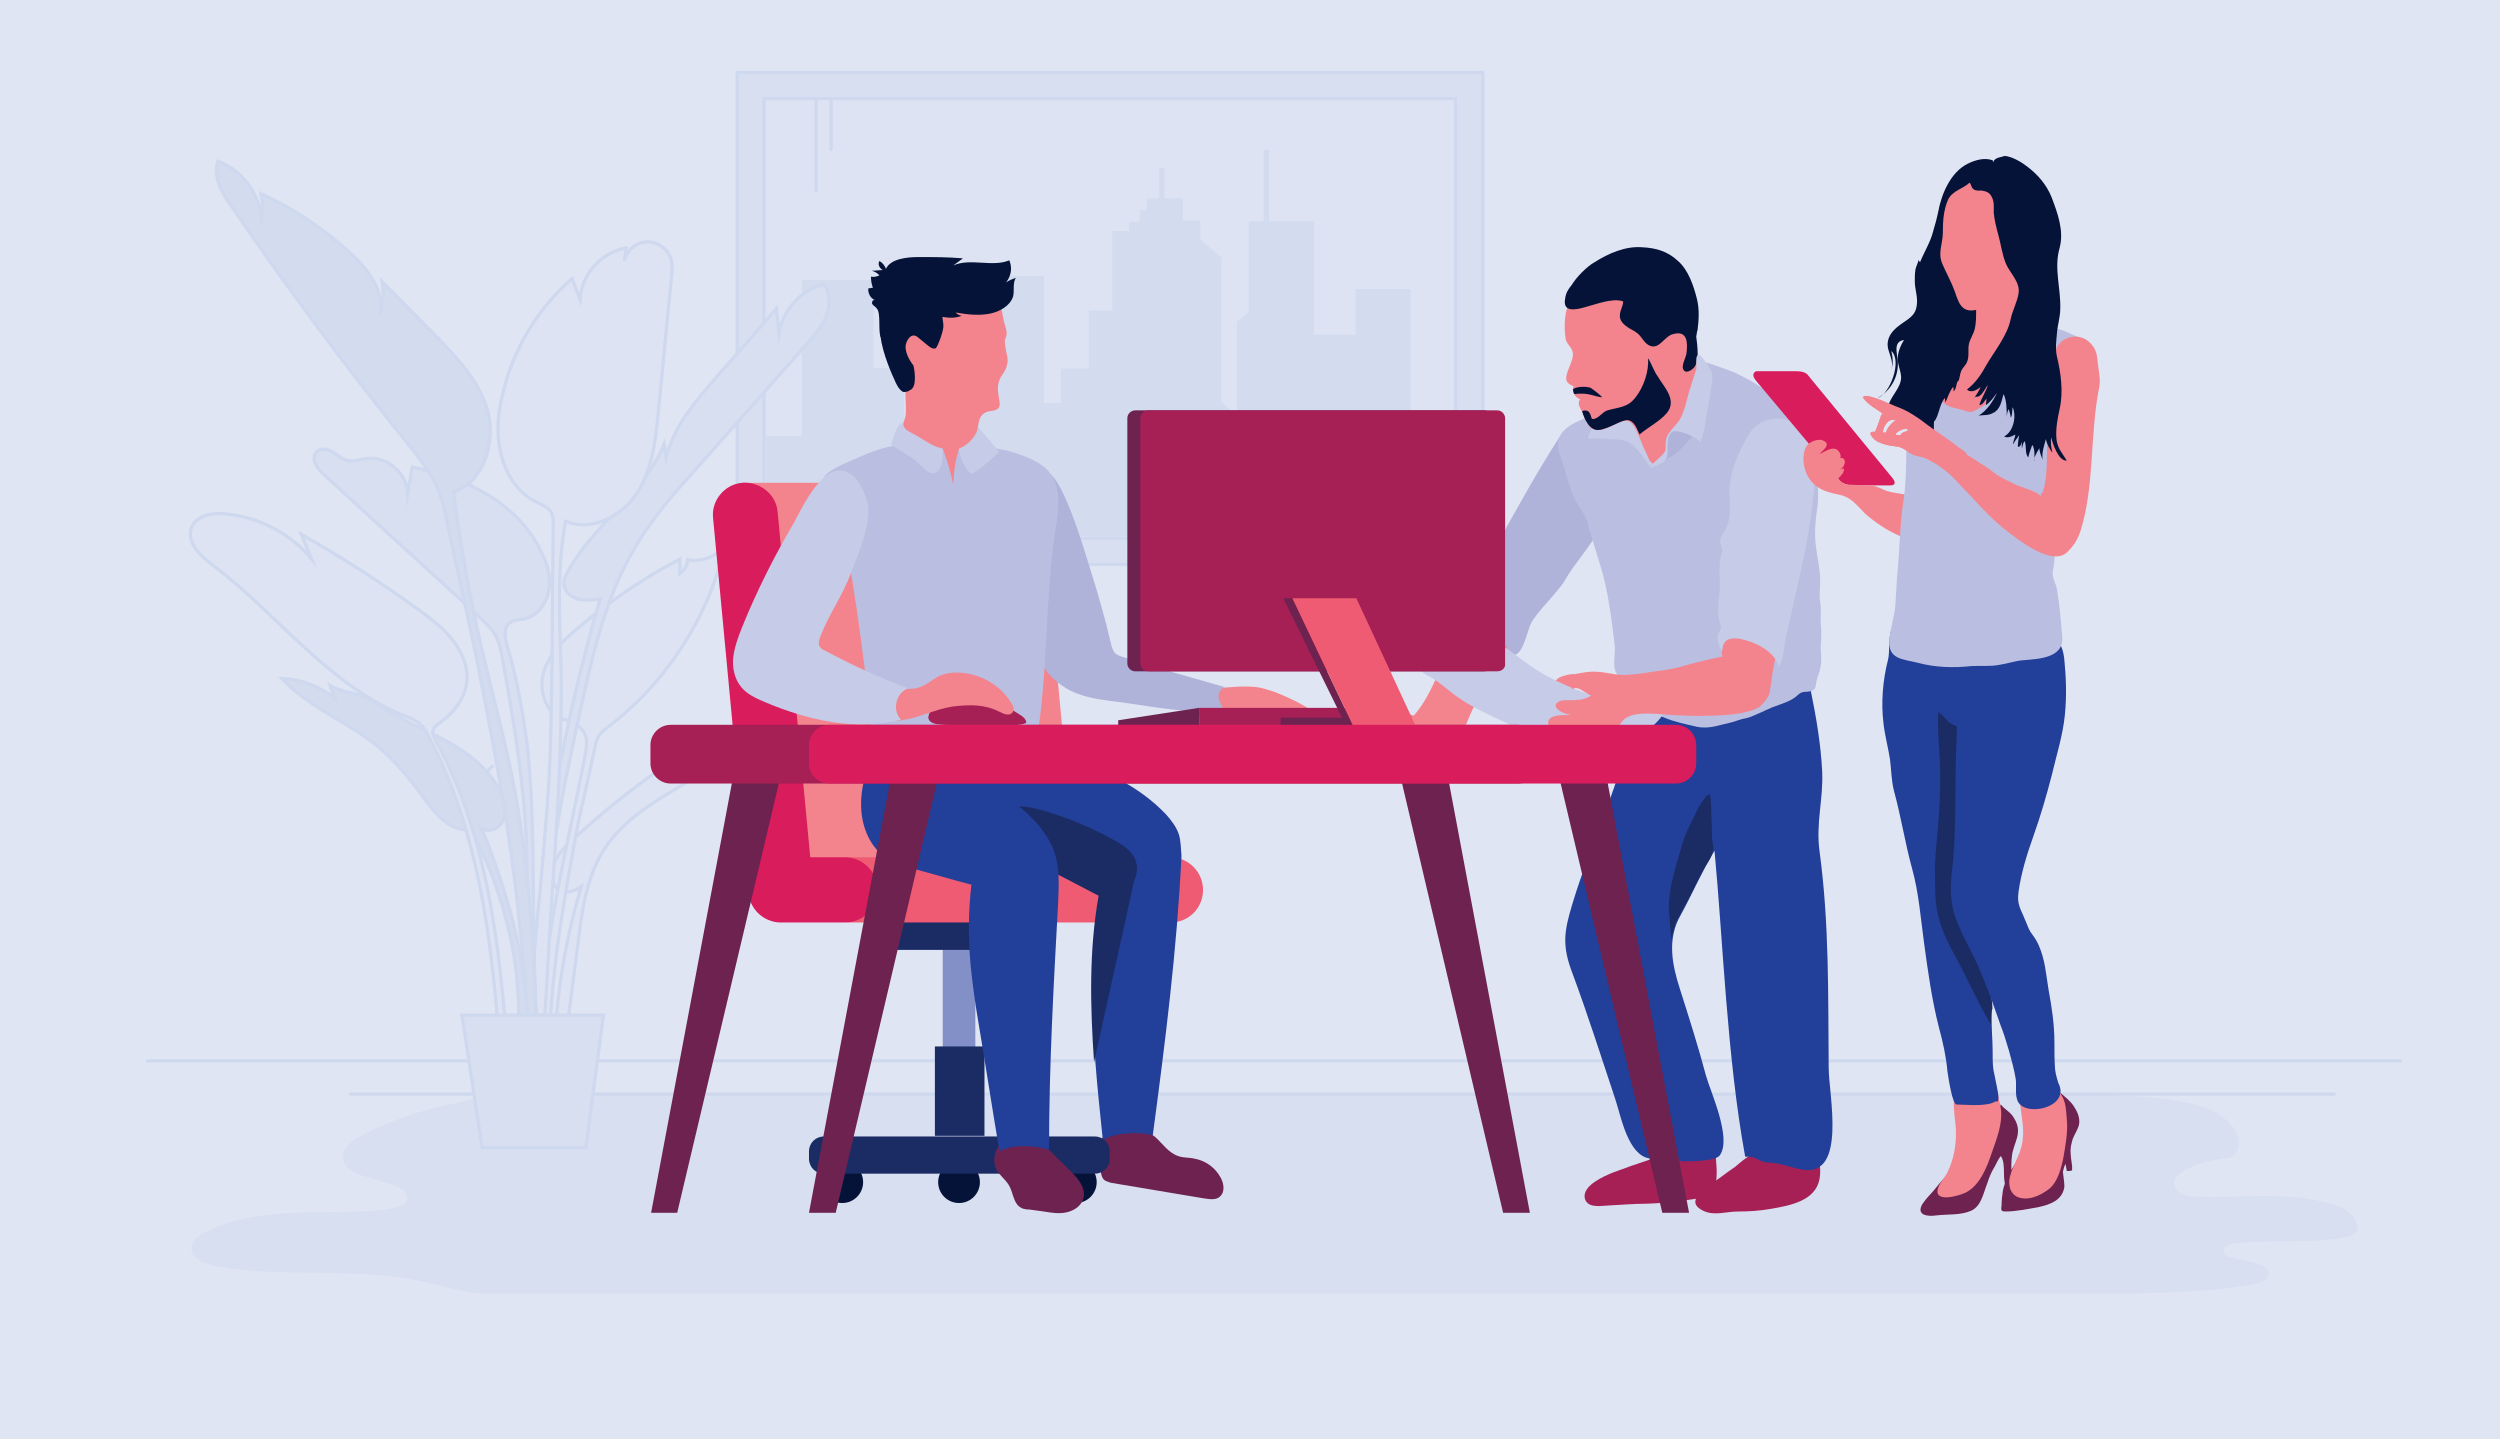 <?xml version="1.0" encoding="utf-8"?>
<!-- Generator: Adobe Illustrator 25.0.0, SVG Export Plug-In . SVG Version: 6.00 Build 0)  -->
<svg version="1.1" id="Layer_1" xmlns="http://www.w3.org/2000/svg" xmlns:xlink="http://www.w3.org/1999/xlink" x="0px" y="0px"
	 viewBox="0 0 383.2 220.6" style="enable-background:new 0 0 383.2 220.6;" xml:space="preserve">
<style type="text/css">
	.st0{fill:#E0E5F3;}
	.st1{fill:#D8DFF1;stroke:#CED8EE;stroke-width:0.5;stroke-miterlimit:10;}
	.st2{fill:#DDE3F2;stroke:#CED8EE;stroke-width:0.5;stroke-miterlimit:10;}
	.st3{fill:#D3DBEF;}
	.st4{fill:#F3F4FA;stroke:#CED8EE;stroke-width:0.5;stroke-linecap:round;stroke-linejoin:round;stroke-miterlimit:10;}
	.st5{fill:#D8DFF1;}
	.st6{fill:#F3F4FA;stroke:#CED8EE;stroke-width:0.5;stroke-miterlimit:10;}
	.st7{fill:#D3DBEF;stroke:#CED8EE;stroke-width:0.5;stroke-miterlimit:10;}
	.st8{fill:#F3848D;}
	.st9{fill:#AFB3DA;}
	.st10{fill:#A62055;}
	.st11{fill:#223F99;}
	.st12{fill:#BABFE1;}
	.st13{fill:#C6CCE7;}
	.st14{fill:#051338;}
	.st15{fill:#1B2C65;}
	.st16{fill:#6D2250;}
	.st17{fill:#838FC7;}
	.st18{fill:#D91C5C;}
	.st19{fill:#EF5B72;}
</style>
<rect x="0" y="0" class="st0" width="383.2" height="220.6"/>
<g>
	<rect x="113" y="11.1" class="st1" width="114.3" height="75.4"/>
	<rect x="117.1" y="15.1" class="st2" width="106" height="67.4"/>
	<g>
		<polygon class="st3" points="117.3,66.8 122.9,66.8 122.9,42.9 133.9,42.9 133.9,56.4 138.6,56.4 138.6,68.2 144.8,68.2 
			144.8,60.7 148,60.7 148,57.9 150.3,57.9 150.3,42.3 160,42.3 160,61.8 162.6,61.8 162.6,56.5 166.9,56.5 166.9,47.6 170.5,47.6 
			170.5,35.4 173.1,35.4 173.1,34 174.7,34 174.7,32.2 175.8,32.2 175.8,30.4 181.3,30.4 181.3,33.8 184,33.8 184,36.7 187.2,39.5 
			187.2,61.6 189.6,63.7 189.6,49.3 191.4,47.9 191.4,33.9 201.4,33.9 201.4,51.3 207.8,51.3 207.8,44.3 216.2,44.3 216.2,65.3 
			222.9,65.3 222.9,82.2 117.3,82.2 		"/>
		<rect x="193.7" y="23" class="st3" width="0.8" height="12.1"/>
		<rect x="177.7" y="25.8" class="st3" width="0.8" height="5.4"/>
	</g>
	<line class="st4" x1="125.1" y1="15.1" x2="125.1" y2="29.2"/>
	<line class="st4" x1="127.4" y1="15.2" x2="127.4" y2="22.9"/>
	<line class="st4" x1="212.2" y1="82.6" x2="212.2" y2="68.5"/>
	<line class="st4" x1="209.8" y1="82.4" x2="209.8" y2="74.6"/>
</g>
<path class="st5" d="M361.1,187.2c-0.5-1.4-2.1-2.2-3.6-2.6c-6.7-2.1-13.9-0.9-21-1.2c-0.8,0-1.5-0.1-2.2-0.5
	c-0.7-0.4-1.2-1.1-1-1.8c0.1-0.7,0.8-1.2,1.4-1.6c1.7-1,3.6-1.6,5.5-1.8c0.7-0.1,1.4-0.1,1.9-0.4c0.7-0.4,1.1-1.3,1.1-2.2
	c0-0.8-0.4-1.7-0.9-2.3c-1.7-2.2-4.5-3.3-7.2-3.8c-0.9-0.2-1.7-0.3-2.6-0.5c-5.2-0.7-10.5-0.6-15.7-0.6c-2.2,0-4.5,0-6.7,0
	c-3.4,0-6.7,0-10.1,0c-4.3,0-8.7,0-13,0c-5.1,0-10.3,0-15.4,0c-5.8,0-11.5,0-17.3,0c-6.2,0-12.5,0-18.7,0c-6.6,0-13.1,0-19.7,0
	c-6.7,0-13.4,0-20.1,0c-6.7,0-13.4,0-20.1,0c-6.5,0-13,0-19.5,0c-6.2,0-12.3,0-18.5,0c-5.7,0-11.3,0-17,0c-5,0-10,0-15,0
	c-4.2,0-8.4,0-12.5,0c-3.2,0-6.4,0-9.6,0c-2,0-4.1,0-6.1,0c-0.7,0-1.4,0-2.1,0c-1.3,0-2.4,0.5-3.8,0.8c-1.5,0.4-3.1,0.6-4.6,1
	c-3.1,0.8-6.1,1.8-9,3.1c-1.3,0.6-2.6,1.2-3.8,2c-1,0.7-1.9,1.8-1.6,3c0.3,1.4,1.9,2.1,3.3,2.5c1.4,0.4,2.8,0.8,4.2,1.3
	c0.6,0.2,1.3,0.4,1.8,0.9c0.5,0.5,0.7,1.3,0.3,1.8c-0.2,0.3-0.6,0.5-1,0.6c-1.4,0.5-2.9,0.6-4.3,0.7c-8.5,0.5-17.4-0.6-25.1,3.1
	c-0.7,0.3-1.4,0.7-1.9,1.3c-0.5,0.6-0.7,1.5-0.4,2.2c0.3,0.6,0.9,0.9,1.5,1.2c1.7,0.7,3.6,1,5.5,1.2c9.5,1,19.2-0.2,28.6,1.9
	c2.5,0.6,5,1.3,7.6,1.7c0.9,0.1,1.6,0.1,2.5,0.1c0.7,0,1.5,0,1.5,0h243.3h1.5c1.6,0,3.6,0,5.4,0c7.1-0.2,13.7-0.5,18.8-1.5
	c0.8-0.1,2.2-0.8,2.1-1.6c0-0.4-0.3-0.7-0.6-0.9c-1.6-1.1-3.7-1-5.6-1.7c-0.3-0.1-0.6-0.2-0.7-0.5c-0.2-0.4,0-0.9,0.3-1.1
	s0.8-0.3,1.2-0.4c5.6-0.7,11.4,0.1,17-0.9c0.8-0.2,1.8-0.5,2-1.3C361.3,187.9,361.3,187.5,361.1,187.2z"/>
<line class="st4" x1="53.7" y1="167.7" x2="357.8" y2="167.7"/>
<line class="st4" x1="22.6" y1="162.6" x2="367.9" y2="162.6"/>
<g>
	<line class="st6" x1="70.3" y1="122.7" x2="75.6" y2="117.3"/>
	<path class="st2" d="M88.6,144.6c0.6-5,1.3-10.2,4-14.4c3.6-5.6,10-8.5,15.6-12.1c4.4-2.8,8.4-6.1,12-9.8c-2,0.2-3.8,1-5.6,1.8
		c-9.8,4.6-18.6,11.1-26.6,18.4c-1.7,1.5-3.4,3.3-3.4,5.6c0,1,0.5,2.1,1.4,2.5c1,0.4,2.2-0.1,3.1-0.7c-2.8,9.3-4.2,19-4.2,28.8
		c0,0.3,1.2-1,1.2-1.1c0.2-0.5,0.3-1.3,0.3-1.8c0.3-1.9,0.5-3.8,0.7-5.7C87.6,152.2,88.1,148.4,88.6,144.6z"/>
	<path class="st2" d="M91.2,114.5c0.1-0.6,0.3-1.2,0.6-1.7c0.3-0.5,0.8-0.9,1.3-1.3c9-6.8,15.5-16.8,18-27.8
		c-1.3,1.6-3.6,2.5-5.7,2.1c0,0.8-0.5,1.6-1.2,2.1c0-0.7,0-1.4,0-2.2c-5.7,3-11,6.6-15.9,10.8c-2,1.7-3.9,3.6-4.8,6
		c-0.9,2.4-0.4,5.6,1.7,7.1c1.5,1,3.6,1.2,4.4,2.8c0.5,1,0.3,2.2,0.1,3.3c-2.4,12.6-5.7,25-6.5,37.8c-0.1,1.8-0.2,3.6-0.1,5.5
		c0,1.4-0.2,3.4,0.3,4.7c1.5-1.4,0.8-6.1,1-8.1c0.2-3.4,0.6-6.8,1-10.2c0.9-6.7,2.1-13.4,3.4-20.1C89.6,121.9,90.4,118.2,91.2,114.5
		z"/>
	<path class="st1" d="M89.6,106c1.7-7.6,3.7-15.3,7.7-22c2.7-4.7,6.4-8.8,10-12.8c5.4-6.1,10.9-12.3,16.3-18.4
		c1.2-1.3,2.3-2.6,3-4.2c0.7-1.6,0.7-3.6-0.3-5c-3.5,0.8-6.3,3.9-6.9,7.5c-0.1-1.3-0.3-2.5-0.4-3.8c-3,3.5-6.1,7-9.1,10.4
		c-3.2,3.7-6.6,7.6-7.8,12.4c-0.1-0.7-0.2-1.3-0.3-2c-3.1,7.6-10.9,12.3-14.8,19.6c-0.3,0.5-0.5,1-0.6,1.6c0,1.2,1,2.2,2.1,2.5
		c1.1,0.3,2.4,0.2,3.5,0c-5.6,19-9.1,38.7-10.4,58.5c-0.3,4.9-1.3,11.3,0.3,16c0.9-2.1,0.4-5.2,0.5-7.4c0-4.3,0.3-8.7,0.6-13
		c0.7-8.5,1.9-17,3.5-25.4C87.5,115.6,88.5,110.8,89.6,106z"/>
	<path class="st2" d="M82.8,136.4c0.5-6,1.1-12,1.4-18c0.3-5.5,0.3-11.1,0.4-16.6c0.1-7.1,0.1-14.3,0.2-21.4c0-0.7,0-1.5-0.4-2
		c-0.5-0.7-1.3-1-2.1-1.4c-2.9-1.4-4.8-4.3-5.5-7.4c-0.8-3.1-0.5-6.4,0.3-9.4c1.6-6.8,5.4-13,10.6-17.5c0.4,1.1,0.8,2.2,1.2,3.2
		c0.2-3.8,3.3-7.3,7.1-7.9c-0.1,0.7-0.2,1.3-0.3,2c0.3-1.5,1.7-2.8,3.2-2.9c1.6-0.2,3.2,0.8,3.8,2.2c0.5,1.1,0.3,2.3,0.2,3.5
		c-0.7,6.8-1.3,13.6-2,20.4c-0.4,4.3-0.9,8.7-3.2,12.3c-2.3,3.6-7,6.1-11,4.4c-1.4,7.4-0.9,15-0.7,22.5c0.2,12.3-0.7,24.5-1.5,36.7
		c-0.6,8.5-0.8,17.1-1.8,25.5c-0.1,0.9-0.4,3.2-1.8,2.3c-0.9-0.6-0.6-2.7-0.6-3.5c0.2-4.2,0.8-8.5,1.2-12.7
		C81.9,145.9,82.3,141.2,82.8,136.4z"/>
	<path class="st1" d="M77.8,99.2c-0.4-1.3-0.7-3,0.4-3.8c0.6-0.4,1.4-0.4,2.1-0.5c2-0.4,3.4-2.3,3.8-4.2c0.4-2-0.1-4-1-5.8
		c-3.4-7.6-11.7-11.8-19.9-13.3c-0.2,1.3-0.5,2.6-0.7,3.9c-0.2-3.1-3.4-5.7-6.4-5.2c-1,0.1-1.9,0.5-2.8,0.3
		c-0.9-0.2-1.6-0.9-2.3-1.3c-0.8-0.5-1.9-0.7-2.5,0c-0.9,1,0.1,2.5,1.1,3.4c7.9,7.3,15.9,14.5,23.8,21.8c1,1,2.1,1.9,2.7,3.2
		c0.5,1,0.7,2.1,0.9,3.2c1.7,9.4,3.3,18.8,3.7,28.4c0.4,11.6-1,23.2,0.4,34.7c0.2,1.6,0.5,3.4,1.5,4.7c0.3,0.4,0.8-1.6,0.9-1.7
		c0.1-1-0.3-2.2-0.5-3.2c-0.3-2.3-0.5-4.7-0.7-7c-0.3-4.7-0.4-9.4-0.5-14.1c-0.1-9.3,0-18.6-0.9-27.8
		C80.2,109.5,79.3,104.2,77.8,99.2z"/>
	<path class="st7" d="M68.5,79.9c-0.4-2-0.9-4-1.8-5.9c-0.9-1.8-2.2-3.4-3.4-5c-9.8-12.1-19.1-24.6-27.9-37.5c-1.4-2-2.8-4.5-2-6.8
		c3.7,1.4,6.4,5,6.7,8.9c0.3-1.3,0.2-2.6-0.1-3.9c5.1,2.3,9.7,5.4,13.8,9.2c2.7,2.5,5.2,5.8,4.4,9.3c0.5-1.6,0.7-3.3,0.4-5
		c2.7,2.7,5.3,5.4,8,8.1c3.4,3.5,7,7.2,8.2,11.9S74.1,74,69.5,75.4c1.1,8.4,2.6,16.8,4.6,25.1c1.6,6.9,3.5,13.7,4.8,20.6
		c1.5,8.1,2.3,16.3,2.8,24.5c0.2,4.1,0.4,8.2,0.5,12.2c0.1,2.7,1.3,8.3-0.5,10.5c-1-1.2-0.6-3.9-0.6-5.4c-0.1-3-0.2-6-0.4-8.9
		c-0.4-6.1-1-12.1-1.7-18.2c-1.5-12.1-3.8-24.1-6.2-36.1C71.4,93.1,69.9,86.5,68.5,79.9z"/>
	<path class="st7" d="M72.9,128.5c-0.2-0.4-0.4-0.7-0.7-1c-0.4-0.3-1-0.3-1.5-0.4c-2.6-0.5-4.3-2.9-5.9-5c-2-2.8-4.3-5.5-6.9-7.7
		c-4.7-3.8-10.6-6-14.7-10.4c2.9,0.1,5.9,1.2,8.1,3.1c-0.2-0.7-0.5-1.3-0.7-2c1.5,0.9,3.4,1,5,1.6c1.4,0.5,2.7,1.5,4,2.3
		c3.2,2,6.7,3.3,9.9,5.2c3.2,1.9,6.2,4.5,7.5,8c0.4,1.2,0.6,2.6,0,3.8c-0.6,1.1-2.3,1.7-3.3,0.9c0.6,1.2,1.1,2.4,1.5,3.6
		c4.3,11.5,7.1,24.1,4.9,36.2c-2.4-0.6-0.7-6.8-0.6-8.6c0.1-3.4-0.1-6.9-0.5-10.2C78,141.3,76,134.7,72.9,128.5z"/>
	<path class="st2" d="M65.5,112.5c-0.3-0.6-0.7-1.2-1.2-1.6c-0.6-0.5-1.3-0.8-2.1-1.1c-11.7-4.6-19.6-15.6-29.6-23.2
		c-1.9-1.4-4-3.4-3.3-5.6c0.7-2,3.3-2.5,5.5-2.2c5,0.5,9.7,3,12.9,6.8c-0.5-1.2-1-2.5-1.5-3.7c6.3,3.6,12.4,7.5,18.3,11.8
		c1.9,1.4,3.7,2.8,5.1,4.7c1.4,1.9,2.3,4.2,1.9,6.5c-0.4,2.4-2.1,4.5-4.1,5.9c-0.4,0.3-0.9,0.6-1,1.1c-0.2,0.5,0.1,1.1,0.4,1.6
		c8.6,15.8,10.1,34.4,11.3,52.4c0.1,1.1,0.1,2.3-0.3,3.3c-0.1,0.2-0.9-3.3-0.9-3.8c-0.1-1.9-0.3-3.9-0.4-5.8
		c-0.3-3.9-0.6-7.9-1.1-11.8c-0.9-7.8-2.3-15.5-4.7-23C69.3,120.5,67.6,116.4,65.5,112.5z"/>
	<polygon class="st1" points="89.8,175.9 73.9,175.9 70.8,155.6 92.5,155.6 	"/>
</g>
<g>
	<g>
		<path class="st8" d="M232.5,97.1c-2.3,3.7-4.3,7.6-6.6,11.3c-0.7,1.2-1.2,3.3-2.3,4.3c-0.8,0.7-2.5,0.8-3.7,0.8
			c-3.2,0.2-7.9,0.5-10.8-0.6c-3.2-1.2,0.6-2.8,2.2-3.4c1.8-0.8,3.6-0.4,5.4,0.2c3.3-3.7,4.4-9.4,7.4-13.4c1.1-1.5,5.5-4,7.4-2.7
			C232.7,94.5,233.5,96.6,232.5,97.1z"/>
		<path class="st9" d="M239.1,66.9c-3.3,5.1-6.4,10.7-9.4,16.1c-2.1,3.7-4.7,7.6-6.2,11.6c1,1.4,4,0.2,5.5,1.5
			c1.1,0.9,2.2,4.8,3.4,4.2c1.1-0.5,1.7-3.4,2.2-4.6c0.9-1.9,4.3-5,5.3-6.8c2.8-5,10.2-10.8,2.5-14.2c-1.7-0.7-0.4-5.3-1.6-6.5
			C240,67.3,239.1,67.8,239.1,66.9z"/>
		<g>
			<path class="st10" d="M269.5,177c-1.1-0.5-2.8,1.3-3.6,1.9c-1.1,0.7-2,1.5-3.1,2.2c-1.5,1-4.7,3.1-1.7,4.5
				c1.7,0.8,3.5,0.1,5.3,0.1c1.6,0,3.3-0.1,5-0.4c2.9-0.5,6.9-1.2,7.5-4.6c0.2-1.1,0.2-3.2-0.9-4.1c-1.3-1.1-4.7-1-6.2-0.8
				C270.7,175.9,269.5,176.8,269.5,177z"/>
			<path class="st10" d="M257.9,176.3c-3.6,0.9-7.1,2.1-10.6,3.4c-1.5,0.6-4.7,2-4.4,3.9c0.3,1.5,2.1,1.3,3.3,1.2
				c2.1-0.1,4.2-0.3,6.3-0.3c2.2-0.1,4.3-0.2,6.4-0.6c1.4-0.2,2.8-0.3,3.7-1.6c0.8-1.2,0.5-3.5,0.4-4.9
				C262.7,174.6,258.8,176.3,257.9,176.3z"/>
			<path class="st11" d="M250.9,106.7c-1.2,10.8-6.9,21.8-9.9,31.9c-1.3,4.3-1.6,6.4,0.1,10.8c2.3,6.2,4.3,12.5,6.4,18.8
				c0.9,2.6,1.8,8,4.7,9.2c1.6,0.6,10.4,1.1,11.4-0.3c1.9-2.6-1.4-9.7-2.1-12.2c-1.2-4.5-2.6-8.9-4-13.3c-1.2-3.7-2-7.7,0.1-11.3
				c1.8-3.3,3.3-6.8,5.2-9.9c1.3,13.7,1.9,31.6,4.7,46.9c2-0.1,1.8,0.8,3.6,0.9c2.1,0.1,3.4,0.8,5.3,1.1c6.7,1,3.9-11.6,3.9-15.6
				c-0.1-11.2,0.1-22.1-1.4-33.2c-0.6-4.4,0.6-7.9,0.4-12.3c-0.2-4-0.9-8.2-1.7-12.1c-0.5-2.2,0-2.1-2.2-2.9
				c-3-1.1-9.1-0.2-12.2,0.2c-2.9,0.3-11,1-12.5,3.4C251,106.2,251.3,105.7,250.9,106.7z"/>
			<path class="st12" d="M247.3,61.7c-0.4,0.4-1,0.5-1.5,0.7c-0.7,0.3-1.3,0.7-1.9,1.1c-0.7,0.4-1.5,0.9-2.3,1.2
				c-2.1,1-3.4,2.5-2.5,5c0.9,2.4,1.3,5,2.5,7.2c0.6,1.1,1.3,1.8,1.7,3.1c0.6,2.2,1.3,4.4,2,6.7c1.2,3.8,1.7,8.1,2.2,12.2
				c0.2,1.5-0.7,4,0.9,4.9c0.9,0.6,1.4,0.2,2.1,1.2c0.4,0.7,0.7,1.4,1.1,2c1,1.6,1.7,2.3,3.5,3c1.7,0.7,3.3,1,5,1.4
				c1.9,0.4,3.5-0.3,5.4-0.7c0.7-0.2,1.4-0.5,2.1-0.6c1-0.2,3.1-1.3,4.1-1.7c1.3-0.5,2.9-0.9,3.9-1.9c0.8-0.7,1.1-0.3,2.1-0.6
				c0.8-0.3,0.5-0.9,0.9-2.1c0.4-1.1,0.4-1.3,0.5-1.9c0.2-0.9-0.1-2.1,0-3.1c0.1-1,0.1-2.2,0-3.1c-0.1-1.7,0.1-2.1-0.1-3.5
				c-0.2-1,0-2,0-3.1c0-2-0.5-3.8-0.7-5.7c-0.2-2,0-4,0.3-5.9c0.2-1.5,0-3.3-0.1-4.8c-0.1-3.2-0.8-6.3-2.9-8.8
				c-1.1-1.3-2.8-2.5-4.2-3.5c-1.4-1.1-3.1-2.1-4.7-2.9c-1.3-0.7-2.8-1.1-4.1-1.6c-2.1-0.8-3.9-0.5-6.2,0.1
				C252.9,56.9,249.3,59.6,247.3,61.7z"/>
			<path class="st13" d="M253.4,70.9c0-0.1,0-0.1,0-0.2c0-1.6-1.5-3.4-2.3-4.7c-0.5-0.8-1.1-1.9-2.1-2.2c-1.4-0.5-3.9,0.5-4.5,0.9
				c-0.4,0.8-0.9,1.7-1.1,2.5c1.8,0,3.8,0,5.5,0.3c1.2,0.2,2.3,1.7,3.1,2.7c0.4,0.5,0.6,1,1.1,1.4C253.2,71.4,253.4,71.2,253.4,70.9
				z"/>
			<path class="st8" d="M260.7,56.7c-0.2-1.4-0.6-2.9-0.9-4.3c-0.2-1.1-0.3-2-0.2-3.1c0.1-1.3,0.2-2.6-0.4-3.7
				c-2.1-3.9-7.9-2.9-11.4-2.2c-2.4,0.5-5.2,1-6.8,2.7c-1.3,0.7-1.3,4.5-1,5.9c0.2,0.9,1,1.2,1.1,2.2c0,1-0.5,1.8-0.8,2.7
				c-0.4,1.2-0.4,1.8,0.9,2.3c-0.4,0.8,0.3,1.8,1,2c-0.7,0.9,0.6,2.1,0.9,3c0.5,1.5,0.8,1.7,2.3,1.7c0,0,0.1,0,0.1,0
				c0.3-0.1,0.6-0.2,0.8-0.3c0.9-0.3,2.4-1.4,3.4-1c0.9,0.4,1.5,2.3,1.9,3.2c0.3,0.8,0.8,1.7,1.2,2.7c0.2,0.3,0.4,0.5,0.6,0.6
				c1.5-1.5,3-2.8,3.9-4.9C258.5,63.4,261.2,59.8,260.7,56.7z"/>
			<path class="st14" d="M260.2,50.6c0.2-1.6,0.3-3.2-0.1-4.8c-0.5-2-1.3-4.4-2.9-5.8c-1.6-1.5-3.4-2-5.5-2.1
				c-2.5-0.2-5.1,0.9-7.3,2.3c-1.1,0.6-2.8,2.3-3.5,3.5c-0.5,0.6-0.9,1.2-1,2.1c-0.4,2.1,1.6,1.7,3,1.3c1.6-0.4,4.3-1.5,5.9-0.9
				c0,0.8-0.6,1.5-0.5,2.4c0.1,0.8,0.8,1.3,1.4,1.7c0.7,0.4,1.2,0.6,1.7,1.2c0.5,0.6,0.8,1.2,1.5,1.5c1.5,0.6,2.2-1.5,3.6-1.8
				c2.2-0.6,2.2,1.4,2,3c-0.1,0.6-0.8,1.9-0.5,2.4c0.3,0.7,1.1,0.3,1.6-0.2c0.9-0.9,0.6-3.3,0.4-4.8
				C260.1,51.1,260.1,50.8,260.2,50.6z"/>
			<path class="st14" d="M252.6,54.9c0.2,2-0.7,4.5-1.9,6c-1.2,1.6-2.6,1.5-4.3,2c-0.8,0.2-1.5,1.5-2.4,1.3
				c-0.3-0.9-0.4-1.5-1.5-1.2c0.3,1.2,1.2,3.1,2.6,2.9c1.6-0.2,3.5-1.6,4.4-1.5c1,0.1,1.4,1.3,1.8,2.2c1.3-1.1,3.1-2,4.2-3.3
				c1.6-2-0.4-3.9-1.4-5.6C253.5,56.9,253.1,55.6,252.6,54.9z"/>
			<path class="st14" d="M241.1,59.8c0-0.5,2.1-0.7,2.8-0.3c0.3,0.2,2,1.5,1.6,1.4c-0.7-0.1-1.3-0.3-1.7-0.4
				c-0.9-0.2-1.5-0.2-2.5-0.1C241.1,60,241.2,59.9,241.1,59.8z"/>
			<path class="st9" d="M254.4,71c0.2,0,0.4-0.2,0.6-0.3c0.2-0.1,0.4-0.2,0.5-0.3c0.5-0.3,1-0.6,1.5-1c0.6-0.5,1-1,1.6-1.6
				c0.3-0.3,0.6-0.6,0.8-0.9c0.2-0.2,0.5-0.6,0.5-1c0-0.9-1.5-0.7-2-0.6c-0.6,0.1-1,0.4-1.5,0.7c-0.2,0.2-0.5,0.3-0.7,0.5
				c-0.3,0.4-0.3,1-0.4,1.5c-0.1,0.5,0.1,0.7,0,1.3c0,0.3-0.4,0.9-0.5,1.1C254.8,70.6,254.4,70.9,254.4,71
				C254.4,71.1,254.5,71,254.4,71z"/>
			<path class="st13" d="M261.8,56c-0.2-0.3-1.1-1.7-1.5-1.6c-0.5,0.1-0.2,1.8-0.3,2.2c-0.4,1.3-0.8,2.5-1.2,3.8
				c-0.3,1.2-0.6,2.5-1.2,3.7c-0.6,1.1-1.9,2-2.2,3.2c-0.2,0.8,0.2,1.7-0.5,2.4c-0.4,0.4-1.3,1.1-1.6,1.5c-0.1,0.2-0.2,0.4-0.3,0.6
				c0.6-0.4,1.9-0.7,2.3-1.3c0.7-1.1-0.2-3.4,1-4.3c0.7-0.5,3.9,0.8,4.3,1.6c0.5-1,0.7-2.5,0.9-3.6c0.3-1.8,0.7-3.9,0.9-5.7
				C262.6,57.4,262.3,56.7,261.8,56z"/>
			<path class="st8" d="M264.2,101.5c-0.6-1.8-0.3-4.4,1.2-5.5c2.4-1.8,5.6-1.1,6.7,1.8c0.6,1.6,0,3-0.3,4.7
				c-0.3,1.6-0.2,3.4-1.4,4.6c-1.9,1.9-4.6,1.1-5.5-1.2C264.3,104.3,264.4,102.8,264.2,101.5z"/>
			<path class="st13" d="M264,84.5c-0.7,1.6-0.3,4.2-0.4,5.9c-0.1,1.4-0.4,3.2-0.1,4.6c0.1,0.5,0.3,0.7,0.3,1.2
				c0,0.3-0.4,0.8-0.5,1.1c-0.1,0.9,0.1,1.8,0.7,2.5c0-2.7,2.7-2,4.4-1.4c1.9,0.7,3.7,1.9,4.3,3.8c0.7-1.2,0.7-3,1-4.4
				c0.6-2.6,1.2-5.3,1.8-7.9c1.3-5.6,2.4-11.4,2.7-17.2c0.2-4-1.8-9-6.3-8.5c-2,0.2-3.3,1.2-4.2,3c-1.4,2.5-2.6,5.4-2.6,8.3
				c0,1.7,0.3,3.6-0.4,5.2c-0.3,0.8-0.8,1.1-1,2C263.6,83.6,264.2,84.5,264,84.5z"/>
			<path class="st8" d="M241.2,103.3c-0.7,0.1-2.9,0.3-2.9,1.6c0,1.4,2,1,2.7,0.5c0.4-0.3,0.7-0.5,0.4-1.1
				C241.4,103.8,241.3,103.2,241.2,103.3z"/>
			<path class="st13" d="M218.7,103.5c1.5,0.7,2.8,1.9,4.1,2.9c2.5,1.9,5.7,3.3,8.5,4.6c3.6,1.6,7.7,2.2,11.6,2.3
				c2.5,0.1,5.8,0.4,8.1-0.5c1.4-0.6,3.1-2,3.9-3.3c-1.8-0.9-4.2-1.3-6.2-1.7c-4.1-0.8-7.9-2.2-11.6-4.2c-2.3-1.2-4.4-3-6.6-4.5
				c-0.6-0.4-0.6-0.7-1.3-0.9c-2.2-0.6-6.9,1.6-8.9,2.3c-1.3,0.4-2.5,0.4-3.8,0.7C217.1,102,217.9,103.1,218.7,103.5z"/>
			<path class="st8" d="M271.2,104.3c-0.4-1.8-2-3.1-3.6-3.5c-2.3-0.7-4.8,0.1-7,0.6c-1.3,0.3-2.5,0.7-3.8,1c-1.7,0.4-3.3,0.5-5,0.8
				c-1.5,0.2-3,0.4-4.6,0.1c-1.6-0.3-3-0.5-4.5-0.2c-0.8,0.1-1.7,0.3-2.6,0.6c0.1,0.2,0.1,0.4,0.2,0.6c0.2,0.4,0.4,0.7,0.6,1.1
				c0,0.1,0.1,0.1,0.1,0.2c0.3-0.1,0.6-0.2,0.8-0.1c0.6,0.1,1.4,0.9,2.1,1.1c-0.7,0.5-1.6,0.7-2.4,0.7c-0.7,0.1-1.9-0.1-2.5,0.2
				c-1.5,0.8,0.4,1.9,1.8,2.1c-1.4,0-3.6-0.1-3.5,1.3c0.1,1.3,3.5,0.9,4.5,1.1c-1.1,0.2-2.3,0.1-3.3,0.5c-1.4,0.6-0.7,1.8,0.6,1.6
				c0,0-0.2,0.1-0.2,0.1c-0.8,1.4,1.6,0.8,2.2,0.7c1.1-0.1,2.2-0.5,3.4-0.8c0.9-0.3,1.9-0.7,2.6-1.3c0.7-0.7,1.1-1.8,1.7-2.4
				c1.4-1.4,4.4-1,6.2-0.9c2.5,0.2,5,0.3,7.5,0.2c2.2-0.1,5.3-0.2,7.3-1.4C270.9,107.1,271.7,106.3,271.2,104.3z"/>
		</g>
	</g>
	<path class="st15" d="M262.6,130.3c0.1-0.4-0.2-1.5-0.2-2.4c0-1,0-2-0.1-3c0-0.8,0-1.7-0.1-2.5c-0.1-0.5,0-0.8-0.5-0.5
		c-0.3,0.2-0.8,1-1,1.3c-0.5,0.7-0.8,1.6-1.2,2.3c-0.7,1.4-1.4,2.8-1.8,4.4c-0.8,2.9-1.8,5.7-1.9,8.8c0,1.8,0.3,3.8,0.4,5.5
		c0.2-1.3,0.5-2.5,0.8-3.1c0.3-0.6,1.3-2.3,1.7-3.1c1.1-2.1,1.3-2.7,2.4-4.7c0.5-0.9,1.2-1.7,1.4-2.7
		C262.5,130.6,262.7,130.2,262.6,130.3z"/>
</g>
<path class="st8" d="M192.4,105.3c1.1,0.1,2.1,0.5,3.1,0.8c2,0.8,3.9,1.7,5.7,2.9c0.3,0.2,0.6,0.4,0.5,0.7c-0.1,0.2-0.4,0.3-0.6,0.4
	c-5.8,1.2-11.9,1-17.7-0.3c-0.3-0.1-0.7-0.2-0.9-0.4c-0.5-0.6-0.7-2.8-0.3-3.5c0.4-0.8,1.2-0.6,2-0.5
	C187,105.7,189.7,105,192.4,105.3z"/>
<path class="st16" d="M168.7,179.5c0.1,0.5,0.2,1.1,0.6,1.4c0.3,0.2,0.7,0.3,1,0.4c4.8,0.8,9.5,1.6,14.3,2.4
	c0.8,0.1,1.8,0.3,2.4-0.3c0.8-0.7,0.6-2,0.1-2.9c-0.8-1.5-2.3-2.6-4-2.9c-0.8-0.2-1.7-0.1-2.5-0.4c-1.5-0.5-2.4-1.9-3.5-2.9
	c-1.7-1.4-4.8-2.1-6.9-1.1C168,174.3,168.4,177.6,168.7,179.5z"/>
<g>
	<path class="st8" d="M159.7,78.5l5.4,57.2c0.3,2.7-1.8,5.2-4.5,5.4l0,0c-2.7,0.3-5.2-1.8-5.4-4.5l-5.4-57.2
		c-0.3-2.7,1.8-5.2,4.5-5.4h0C157,73.8,159.4,75.8,159.7,78.5z"/>
	<polygon class="st8" points="113.8,74 154.2,74 161.8,137.3 119.6,136.4 	"/>
	<rect x="144.5" y="144.3" class="st17" width="5" height="19.6"/>
	<rect x="137.2" y="140.2" class="st15" width="19.6" height="5.4"/>
	<circle class="st14" cx="147" cy="181.2" r="3.2"/>
	<g>
		<circle class="st14" cx="129.1" cy="181.2" r="3.2"/>
		<circle class="st14" cx="164.9" cy="181.2" r="3.2"/>
	</g>
	<rect x="143.3" y="160.4" class="st15" width="7.6" height="13.7"/>
	<path class="st15" d="M167.8,179.9h-41.5c-1.3,0-2.3-1-2.3-2.3v-1.1c0-1.3,1-2.3,2.3-2.3h41.5c1.3,0,2.3,1,2.3,2.3v1.1
		C170.1,178.9,169.1,179.9,167.8,179.9z"/>
	<path class="st18" d="M119.2,78.5l5.4,57.2c0.3,2.7-1.8,5.2-4.5,5.4h0c-2.7,0.3-5.2-1.8-5.4-4.5l-5.4-57.2
		c-0.3-2.7,1.8-5.2,4.5-5.4h0C116.5,73.8,119,75.8,119.2,78.5z"/>
	<path class="st19" d="M179.4,141.4h-48.8c-2.7,0-5-2.2-5-5l0,0c0-2.7,2.2-5,5-5h48.8c2.7,0,5,2.2,5,5l0,0
		C184.4,139.2,182.2,141.4,179.4,141.4z"/>
	<path class="st18" d="M129.5,141.4h-9.8c-2.7,0-5-2.2-5-5l0,0c0-2.7,2.2-5,5-5h9.8c2.7,0,5,2.2,5,5l0,0
		C134.5,139.2,132.3,141.4,129.5,141.4z"/>
</g>
<path class="st9" d="M187.7,105.3c-3.2-0.9-6.3-1.8-9.5-2.7c-1.9-0.8-4.1-1.3-6.1-1.9c-0.4-0.1-0.8-0.3-1.1-0.5
	c-0.4-0.4-0.6-1-0.7-1.5c-0.9-3.9-2-7.7-3.2-11.5c-0.6-1.9-4.7-16.2-7.1-14.6c-1.9,1.2-2.3,7.2-2.6,9.2c-0.4,3.3-0.5,6.6-0.3,9.9
	c0.1,2.5,0.4,5,1.3,7.4c0.8,2.4,2.3,4.6,4.4,6c3.1,2.2,7.2,2.2,10.8,2.8c4.3,0.7,8.6,1.2,13,1.4c0.1,0,0.2,0,0.4,0
	c0.3-0.1,0.4-0.5,0.4-0.8c-0.1-0.3-0.3-0.6-0.4-0.9C186.5,106.7,186.9,105.7,187.7,105.3z"/>
<path class="st11" d="M180.7,127.9c-0.4-1.2-1.2-2.2-2-3.1c-4.1-4.3-9.7-7-15.4-8.4s-11.8-1.7-17.7-1.7c-0.5,0-1,0-1.4,0.2
	c-1.3,0.6-1.4,2.4-0.8,3.7c1.6,3.8,6.3,5.2,9.3,8.2c0.9,0.9,1.7,2,2.6,2.9c0.3,0.3,0.5,0.5,0.8,0.8c0.9,0.7,1.9,1.3,2.9,1.8
	c3.2,1.7,6.4,3.3,9.6,5c-1.5,8.4-1.3,17-0.7,25.5c0.3,3.9,0.7,7.7,1.1,11.5c0,0.2,0.1,0.3,0.2,0.4c1.9-1.2,5.6-1.2,7.5-0.7
	c1.9-14.2,3.7-28.4,4.4-42.8C181,130,181,128.9,180.7,127.9z"/>
<path class="st15" d="M174.2,132.4c-0.3-1.7-1.9-2.8-3.4-3.6c-3.6-2-7.4-3.6-11.4-4.7c-3.9-1-6.4-0.8-4.8,4c0.2,0.5,0.4,1,0.5,1.6
	c0.3,0.3,0.5,0.5,0.8,0.8c0.9,0.7,1.9,1.3,2.9,1.8c3.2,1.7,6.4,3.3,9.6,5c-1.5,8.4-1.3,17-0.7,25.5c2-9.2,4.1-18.4,6.1-27.6
	C174.2,134.2,174.4,133.2,174.2,132.4z"/>
<path class="st8" d="M144.2,59c0,0-4.7-2.1-5-0.8c-0.3,1.3-0.5,0.7-0.4,2.9s0.1,2.6-0.3,3.6c-0.4,1.1-1.2,2.6,1.4,3.5
	c2.6,0.9,8.1,2.2,9.4,1.2s0.5-4,0.5-4s-0.2-0.5,0.1-1.1s0.1-4.8-1.5-5.3C146.9,58.6,144.2,59,144.2,59z"/>
<path class="st16" d="M152.8,179.4c0.5,0.8,1.3,1.4,1.8,2.2c0.7,1.1,0.7,2.7,1.7,3.4c0.4,0.3,0.9,0.4,1.5,0.4
	c0.7,0.1,1.5,0.2,2.2,0.3c1.2,0.2,2.4,0.4,3.6,0.1c1.2-0.3,2.3-1.1,2.5-2.3c0.3-1.5-0.9-2.9-2-4c-1.2-1.2-2.5-2.4-3.7-3.6
	c-0.4-0.4-0.8-0.8-1.3-1c-0.4-0.2-0.8-0.2-1.2-0.2c-1.1-0.1-2.1-0.1-3.2,0C152.8,174.9,151.8,177.7,152.8,179.4z"/>
<path class="st11" d="M132,123.8c0.1,3,1.4,6.2,4,7.8c1.2,0.7,2.5,1.1,3.8,1.5c3,0.8,6,1.7,9.1,2.5c-0.5,4.2-0.5,8.4-0.1,12.6
	c0.3,2.9,0.7,5.8,1.2,8.7c1.1,6.5,2.1,13.1,3.2,19.6c1.9-1.1,4.9-1,7.6-0.3c0-12.9,0.7-25.2,1.4-38c0.1-2.4,0.2-4.8-0.4-7
	c-0.8-2.8-2.8-5.2-5-7.1s-4.8-3.4-7.2-5.1c-1.2-0.9-2.3-1.8-3.6-2.5c-2.6-1.5-8.5-3.8-11.5-2.5c-1.3,0.6-1.1,2.1-1.5,3.4
	C132.4,119.5,131.9,121.6,132,123.8z"/>
<path class="st12" d="M130.2,70.7c-0.9,0.4-3.6,1.6-3.9,2.5c-0.3,0.7,1.5,0.8,1.7,1.5c2.6,12.4,4.4,25,5.6,37.6c0.1,1,0.2,2,0.6,2.9
	c0.8,1.8,2.6,3,4.5,3.5s3.9,0.4,5.9,0.3c3.2-0.1,6.3-0.3,9.5-0.4c1.1,0,2.3-0.1,3.2-0.9c0.9-0.7,1.2-2,1.4-3.1c2-10.8,1.4-22,3-32.8
	c0.5-3.3,1.2-7.1-1-9.6c-0.8-0.9-1.9-1.5-3-2c-1.2-0.5-2.4-0.9-3.6-1.2c-1.9-0.4-3.8-0.5-5.7-0.5c-3.4-0.1-6.9-0.5-10.3-0.3
	C135.2,68.4,132.6,69.7,130.2,70.7z"/>
<polygon class="st16" points="183.8,108.5 183.8,112.4 171.4,112.4 171.4,110.4 "/>
<rect x="183.8" y="108.5" class="st10" width="27.6" height="3.9"/>
<polygon class="st16" points="137.5,114.1 124,185.9 128.1,185.9 145,114.1 "/>
<polygon class="st16" points="221,114.1 234.5,185.9 230.4,185.9 213.5,114.1 "/>
<polygon class="st16" points="245.3,114.1 258.9,185.9 254.8,185.9 237.8,114.1 "/>
<polygon class="st16" points="113.3,114.1 99.8,185.9 103.8,185.9 120.8,114.1 "/>
<path class="st10" d="M144.7,111.1c3.5,0.1,5.8,0.1,9,0.1c1,0,2.9,0,3.6-0.4c0-0.5-0.4-0.9-0.9-1.2c-2.9-1.9-6.9-4.2-10.5-3.7
	c-1.3,0.2-1.9,0.9-2.6,1.9c-0.3,0.5-1.1,1.7-1,2.3C142.6,111.1,143.9,111,144.7,111.1z"/>
<path class="st10" d="M232.7,120.1H102.8c-1.7,0-3.1-1.4-3.1-3.1v-2.8c0-1.7,1.4-3.1,3.1-3.1h129.8c1.7,0,3.1,1.4,3.1,3.1v2.8
	C235.8,118.7,234.4,120.1,232.7,120.1z"/>
<path class="st14" d="M137.9,45.4c0,0-3,2.8-3,5.2c0,2.4,1.4,5.9,2.2,7.6c0.2,0.5,0.6,1.4,1.2,1.8c0.1,0.1,0.4,0.2,1.4-0.2
	c2.1-0.8,6.5-10.2,5.5-12S137.9,45.4,137.9,45.4z"/>
<path class="st8" d="M152.2,44.9c0,0,1.1,1.6,1.4,2.9c0.2,1.3,0.4,1.9,0.6,2.6s0.1,1.1-0.1,1.5c-0.2,0.4,0,1,0.1,1.8
	c0.1,0.8,0.7,1.8-0.4,3.5c-1.2,1.6-0.8,2.8-0.7,3.7c0.1,0.9,0.6,1.9-1.2,2.1c-1.8,0.2-2,1.5-2.1,3.9c-0.1,2.4-6.9,2.7-8.2,0.2
	c-1.3-2.5-3.2-6.8-2.1-7.3c1.2-0.5,0.6-3.5,0.5-3.8c-0.5-0.6-1.5-2.2-1.1-3.4c0.4-1.1,1.1-1.5,1.8-0.9s1.7,1.4,1.7,1.4
	s0.8,0.6,1.1,0.2s1-2.2,1.1-3.2c0.1-1-0.8-2.4,0.9-3.3S151.7,44.1,152.2,44.9z"/>
<path class="st14" d="M137.2,48.4c0-0.2,0-0.4,0.1-0.6c0.1-0.2,0.4-0.4,0.7-0.4c1.6-0.4,3.2,0.2,4.7,0.7c1.5,0.5,3.3,0.9,4.7,0.3
	c-0.4-0.1-0.7-0.2-0.9-0.5c1.7,0.3,3.4,0.5,5.1,0.2c1.7-0.3,3.3-1.3,3.7-2.7c0.2-0.9-0.1-2,0.4-2.8c-0.6,0.2-1.1,0.4-1.5,0.7
	c0.8-1,1-2.3,0.5-3.4c-2.6,1.1-6-0.4-8.6,0.8c0.5-0.4,1-0.7,1.5-1.1c-2.3-0.2-4.5-0.2-6.8-0.2c-1.9,0-4.3,0.3-5,1.8
	c-0.2-0.5-0.5-0.9-1-1.2c-0.3,0.5,0,1.1,0.5,1.4c-0.6,0-1.2,0.1-1.7,0.1c0.5,0.1,0.9,0.4,1.2,0.7c-0.4,0.2-0.9,0.3-1.3,0.2
	c0,0.6,0.1,1.2,0.3,1.7c-0.2,0-0.4,0.1-0.7,0.1c-0.1,0.7,0.3,1.5,1,1.8c-0.4-0.1-0.5,0.4-0.4,0.6c0.2,0.3,0.5,0.4,0.7,0.7
	c0.7,0.7,0.1,3.9,0.7,4.5c0.4,0.5,1.5,0.5,2.1,0.6C137.4,51.9,137.2,49.1,137.2,48.4z"/>
<path class="st8" d="M139.2,105.6c3.4,0,3.5-2.3,6.9-2.5c3.6-0.2,7.2,1.7,9,4.8c0.2,0.3,0.4,0.7,0.2,1.1c-0.1,0.4-0.6,0.6-1,0.5
	c-0.4,0-0.8-0.3-1.1-0.4c-2.4-1.2-4.6-1.1-7.2-0.8c-2.7,0.4-5.2,1.8-7.9,2.1c-1.2,0.2-3.4-0.6-4.1-1.6c-0.7-1-0.3-2.5,0.7-3.2
	s1.2-0.8,2.3-0.5L139.2,105.6"/>
<path class="st13" d="M113.8,96c-0.6,1.5-1.2,3.1-1.4,4.7c-0.2,1.6,0.2,3.4,1.2,4.6c0.9,1.1,2.2,1.7,3.6,2.3
	c6.6,2.8,14,4.5,20.9,2.7c-1.4-1.4-0.8-4.1,1.1-4.8c-4.4-1.6-8.7-3.6-12.8-5.8c-0.3-0.1-0.5-0.3-0.7-0.5c-0.4-0.5-0.1-1.2,0.1-1.8
	c1.4-3.5,3.3-6,4.6-9.5c1.2-3.2,2.7-6.4,2.7-9.8c0-1.5-1.2-4.2-2.4-5.2c-4.1-3.4-7.8,5.1-9.1,7.4C118.6,85.4,116,90.6,113.8,96z"/>
<path class="st13" d="M148.6,72.4c0.1,0.1,0.2,0.2,0.3,0.2c0.1,0,0.2-0.1,0.3-0.1c1.4-0.9,2.7-2,3.9-3.2c-1-1.5-2.3-2.7-3.2-3.9
	c-0.2,1.7-1.9,3-2.8,3.3C146.7,68.8,147.7,71.5,148.6,72.4z"/>
<path class="st13" d="M144.5,68.8c-1.8-0.4-3.2-1.7-4.9-2.5c-0.6-0.3-1.3-0.8-1.1-1.5c-0.7,0.1-1,0.8-1.3,1.5
	c-0.2,0.5-0.3,0.9-0.5,1.4c0,0.1-0.1,0.2-0.1,0.3c0,0.2,0.3,0.4,0.5,0.5c1,0.6,2,1.2,3,1.9c0.7,0.5,1.8,1.9,2.6,2.1
	C144.5,72.8,144.5,70,144.5,68.8z"/>
<path class="st16" d="M227.5,102.9h-53.5c-0.7,0-1.2-0.6-1.2-1.2V64.1c0-0.7,0.6-1.2,1.2-1.2h53.5c0.7,0,1.2,0.6,1.2,1.2v37.6
	C228.7,102.4,228.2,102.9,227.5,102.9z"/>
<path class="st10" d="M229.5,102.9H176c-0.7,0-1.2-0.6-1.2-1.2V64.1c0-0.7,0.6-1.2,1.2-1.2h53.5c0.7,0,1.2,0.6,1.2,1.2v37.6
	C230.8,102.4,230.2,102.9,229.5,102.9z"/>
<polygon class="st16" points="196.3,112 196.3,110 205.7,110 196.7,91.7 198.1,91.7 207.9,112.3 "/>
<polygon class="st19" points="207.9,91.7 217.7,112.8 207.9,112.3 198.1,91.7 "/>
<path class="st18" d="M256.9,120.1H127.1c-1.7,0-3.1-1.4-3.1-3.1v-2.8c0-1.7,1.4-3.1,3.1-3.1h129.8c1.7,0,3.1,1.4,3.1,3.1v2.8
	C260,118.7,258.6,120.1,256.9,120.1z"/>
<g>
	<path class="st18" d="M290.1,73.3l-12.9-15.7c0,0-0.3-0.7-1.8-0.7c-1.5,0-6.2,0-6.2,0s-1,0.3,0,1.5c1,1.2,13,15.5,13,15.5
		s0.8,0.5,1.8,0.5s5.7,0,5.7,0S291,74.5,290.1,73.3z"/>
	<path class="st8" d="M292.3,82.6c-2.4-0.9-4-1.9-6-3.5c-1.4-1.2-2.2-2.7-4.1-3.2c-1.8-0.4-3.5-0.7-4.7-2.3c-1-1.2-1.5-3.7-0.6-5.2
		c0.4-0.7,1.8-1.2,2.5-0.9c1.4,0.6,0,1.5-0.5,2.1c0.7-0.3,1.6-1,2.4-0.8c0.8,0.2,1.3,1.7,0.2,1.6c1.5-0.8,1.7,0.9,0.5,1.6
		c0.2-0.1,0.4-0.2,0.6-0.2c0.2,0.6-0.5,1.2-0.9,1.6c0.8,0.6,0.8,0.9,1.9,0.9c0.9,0,1.8,0.1,2.7,0.1c1,0,1.4,0.2,2.3,0.6
		c1.4,0.7,2.9,0.5,4.4,1.1c2.2,0.8,2.7,4.1,2.1,6.2c-0.3,1-0.2,0.8-1.1,0.8C293.3,83.2,292.8,83.2,292.3,82.6z"/>
	<path class="st16" d="M306.8,184.7c0-0.7,0.1-1.5,0.2-2.2c0.3-1.5,1.2-3.1,2-4.3c-0.5,1.2-0.8,3,0.7,3.6c1.3,0.5,3.1,0.1,4.3-0.6
		c1-0.7,1.5-2.6,1.6-3.7c0.2-1.9,0.2-3.8,0.3-5.7c0.1-1.4,0.2-2.9-0.1-4.3c0.8,0.7,1.5,1.2,2.1,2.1c0.5,0.8,0.9,1.6,0.8,2.6
		c-0.1,0.8-0.7,1.6-1,2.4c-0.2,0.7-0.4,1.4-0.3,2.3c0,0.8,0.3,1.7,0.2,2.5c-0.2,0.1-0.6,0.1-0.8,0.1c-0.1-0.4-0.1-0.7-0.2-1.1
		c-0.2,0.4-0.3,0.8-0.4,1.2c0.1,0.9,0.3,2.1,0.2,2.5c-0.4,1.9-2.1,2.5-3.8,2.9c-1.7,0.3-3.5,0.7-5.2,0.7
		C306.7,185.7,306.7,185.5,306.8,184.7z"/>
	<path class="st16" d="M306.7,169.3c0.5,0.7,1.4,1.1,1.9,1.9c0.5,0.8,0.8,1.5,0.7,2.5c-0.1,0.9-0.5,1.7-0.7,2.5
		c-0.3,0.9-0.3,2-0.3,3c0,1,0.8,2.7-0.9,2.5c-0.5-1.4,0.1-3.2-0.7-4.5c-0.4,0.4-0.7,1.2-1,1.7c-0.5,0.8-0.8,1.6-1.1,2.5
		c-0.6,1.5-0.9,3.5-2.5,4.2c-1.6,0.7-3.7,0.5-5.3,0.7c-1.3,0.2-3.2,0-2.1-1.8c0.6-0.9,1.4-1.6,2.1-2.5c0.7-0.9,1.4-1.7,2.4-2.4
		c-0.3,0.8-1.2,1.5-1,2.5c1.2,0.7,3.3-0.2,4.2-1c1.1-1,1.5-2.7,1.9-4.1c0.4-1.6,1.1-3.2,1.6-4.8
		C305.9,171.8,306.5,169.3,306.7,169.3z"/>
	<path class="st8" d="M314.1,166.3c0.6,0.5,1.4,0.9,1.9,1.6c0.7,1.1,0.7,2.5,0.8,3.7c0.2,1.8-0.2,3.9-0.5,5.7c-0.3,1.6-0.9,4-2.3,5
		c-1.3,1-3.3,1.9-4.9,1.1c-1.1-0.6-1.3-2-1-3.1c0.5-1.9,1.6-3.3,1.9-5.3c0.3-1.8-0.1-3.6-0.3-5.4c-0.1-1.5-0.3-3,1.3-3.7
		c0.6-0.3,1.1-0.2,1.7-0.1c0.3,0.1,0.7,0,1,0.1C314.1,166.2,314.1,166.5,314.1,166.3z"/>
	<path class="st8" d="M304.2,165.2c0.9-0.3,2,1.9,2.1,2.7c0.1,0.7,0.3,1.4,0.4,2.1c0.3,2.2-0.7,4.7-1.4,6.7c-0.7,2.1-1.8,5-4,6.1
		c-1,0.5-5.1,1.7-4.2-0.8c0.3-0.8,1-1.5,1.4-2.3c1-2,1.4-4.4,1.3-6.6c-0.1-1.5-0.4-3-0.3-4.5c0.1-1.2,0.3-2.5,0.9-3.5
		C301.7,163.4,303.3,164.6,304.2,165.2z"/>
	<path class="st11" d="M305.9,168.8c-1.3,0.9-4.7,0.5-6,0.5c-0.6,0-1.2-3.7-1.4-5.1c-0.2-2.3-0.7-4.5-1.3-6.7
		c-1.1-4.3-1.7-8.7-2.3-13.1c-0.5-3.7-0.8-7.6-1.8-11.2c-1.1-4-1.7-8-2.8-12c-0.4-1.6-0.4-3.2-0.6-4.8c-0.3-1.9-0.8-3.7-1-5.5
		c-0.4-3.2-0.1-6.7,0.7-9.8c0.3-1.1,0-3.7,0.6-4.7c1.5-2.4,5.1-1.2,7.5-0.8c2,0.4,3.7,1.1,5,2.8c0.8,0.9,1.1,2.2,1.4,3.4
		c0.8,3.1,0.5,6.6,0.3,9.8c-0.1,1.7-0.2,3.3-0.6,4.9c-0.4,1.4-0.7,2.8-0.8,4.2c-0.1,1.7-0.1,3.4-0.1,5.1c0,2.1-0.4,4.2-0.2,6.4
		c0.4,4.2,1.8,8.3,2.1,12.5c-1.6,0,0.8,7.9,0.7,9.1c-0.1,2,0,4,0.1,6c0.1,1.6-0.1,3.4,0.3,4.9C305.8,165.5,306.9,169.4,305.9,168.8z
		"/>
	<path class="st15" d="M305.2,157.1c-2.1-3.5-3.7-7.3-5.7-10.9c-1.1-2-2.2-4.4-2.6-6.7c-0.3-1.7-0.3-3.5-0.3-5.2
		c-0.1-2.2,0.2-4.5,0.4-6.8c0.3-4.1,0.4-4.8,0.4-8.9c0-3.1-0.5-6.3-0.3-9.4c0.6,0.2,1.2,1.2,1.8,1.6c0.5,0.4,2.5,1,2.6,1.6
		c0.1,0.5-0.1,1.4-0.1,2c0,1.3,0.2,2.5,0.3,3.8c0.1,1.5-0.2-0.3-0.3,1.2c-0.1,1.5-0.2,2.9-0.4,4.4c-0.2,1.6-0.2,3.2-0.3,4.8
		c-0.1,1.1-0.3,2.3-0.4,3.4c-0.2,1.6-0.3,3.3-0.3,4.9c0,1.4-0.1,3,0.6,4.2c0.7,1.4,1.8,2.8,2.5,4.2c0.6,1.2,0.1,2.2,0.8,3.5
		c0.4,0.8,0.7,1.8,1.1,3c0.1,0.5,0.4,1.6,0.4,2.8C305.2,155.1,305.2,156.1,305.2,157.1z"/>
	<path class="st11" d="M315.5,166c2,3.8-5.4,5.4-6.3,2.6c-0.4-1.2,0-2.3-0.3-3.6c-0.3-1.8-1.5-6-2.2-7.7c-1.3-3.7-1.9-5.5-3.4-9
		c-1.2-2.8-2.9-5.4-3.8-8.4c-0.8-2.8-0.4-5.5-0.1-8.3c0.5-6.1,0.2-12.1,0.5-18.2c0.1-1.9,0.1-3.5-0.4-5.2c-0.5-1.9-0.6-3.8-0.7-5.8
		c0-0.5-0.2-0.9,0.1-1.3c1.1-0.1,1.7-1.2,2.6-1.5c-0.5-1.6,3-2.2,4.1-2.3c2.1-0.3,4.1,0.2,6.2,0.3c0.9,0,1.9,0,2.8,0
		c1.2,0.7,1.6,1.8,1.8,3.3c0.3,2.9,0.4,5.8,0.1,8.7c-0.3,3.1-1.3,6.2-2,9.2c-0.8,3.1-1.7,6.2-2.8,9.3c-1,2.8-1.9,5.7-2.3,8.6
		c-0.3,2,0.4,2.7,1,4.3c0.3,0.6,0.4,1.1,0.8,1.8c0.5,0.7,0.9,1.2,1.3,2.1c1,2.3,1.1,4.4,1.5,6.8c0.5,2.7,0.9,5.3,0.9,8.1
		c0,1.4,0,2.7,0.1,4.1C315.1,164.8,315.5,166,315.5,166z"/>
	<path class="st12" d="M314.6,82.9c0.4,1.4,0.4,2.9,0.1,4.4c-0.3,1.2,0.4,1.9,0.6,3.1c0.4,2.4,0.6,4.7,0.8,7.2
		c0.3,3.3-3.7,3.4-6,3.6c-1.2,0.1-2.3,0.5-3.6,0.7c-1.5,0.3-2.9,0.1-4.4,0.2c-2.7,0.3-5.5,0.2-8.1-0.5c-2.4-0.6-4.7-0.5-4.4-3.7
		c0.2-1.6,0.7-3.2,0.9-4.9c0.1-1.6,0.2-3.2,0.3-4.8c0.4-3.9,0.4-7.9,1-11.7c0.4-2.8,0.4-5.8,0.4-8.8c0-1.7,0.6-3.3,0.8-5
		c0.2-1.8-0.7-3.5-0.3-5.2c0.2-0.9,0.5-1.7,0.6-2.7c0.2-0.9,0.5-1.6,0.9-2.4c0.3-0.6,0.5-1.4,1.3-1.5c1.3,3,1,8.4,5.3,8.9
		c2.3,0.2,4.5-2.4,6.2-3.6c1.8-1.3,4-2.1,5.5-3.8c0.7-0.8,1-2,2.1-2.1c1.1-0.1,3.9,1.4,4.9,1.8c-1.6,0.8-4.1,0.5-4.6,2.6
		c-0.8,2.9-0.4,5.9-0.5,8.9c-0.1,2,0.2,4.4,0,6.4c-0.2,1.9-0.1,3.6-0.1,5.5C314.3,78,313.6,81.1,314.6,82.9z"/>
	<path class="st8" d="M288.7,63.5c-0.1,0-0.2,0-0.3,0c-0.3,0.9-0.6,1.8-1,2.7c-1.5-0.2-0.2,1.2,0.4,1.5c0.8,0.4,1.7,0.6,2.6,0.7
		c1.1,0.1,1.4,0.4,2.3,1c0.9,0.6,1.8,0.5,2.6,0.9c1.5,0.7,3.3,2,4.4,3.2c2.7,2.8,5.1,5.8,8.3,8.2c1,0.7,6.5,5.3,8.9,2.9
		c1-1,1.5-1.8,2-3.2c2.2-7,1.4-14.9,2.9-22.2c0.2-1.1-0.2-2.8-0.3-4c-0.1-1.2-0.4-2-1.3-2.8c-1.3-1.2-3.6-1.1-4.8,0.6
		c-1,1.5-0.9,4.4-1,6.2c-0.1,2.8-0.5,5.6-0.6,8.3c-0.1,2.5,0.1,5.7-0.7,8c-0.4,0.1-0.3,0.3-0.1,0.7c-0.6-0.8-2.7-1.4-3.8-1.8
		c-1.2-0.6-2.4-1.1-3.5-1.9c-1.7-1.4-3.7-2.3-5.4-3.7c-1.6-1.3-3.4-2.4-5-3.6c-1.4-1.1-2.9-2.1-4.5-2.7c-0.9-0.3-4.6-2.2-5.3-1.6
		C286.4,62.2,287.6,62.6,288.7,63.5z M290.5,66.6c0.4-0.6,1.6-1.2,2.2-0.6h-0.3c-0.1,0.1-0.4,0.2-0.5,0.2c-0.3,0.1-0.5,0.3-0.6,0.5
		C291.1,66.7,290.7,66.7,290.5,66.6z M290.3,64.4l0.4-0.1c-0.6,0.4-1.5,1.3-1.6,2c0,0-0.5,0-0.5,0C288.6,65.5,289.4,64.1,290.3,64.4
		z"/>
	<path class="st8" d="M305.8,60.1c1.3-2.3,2.3-4.6,3.3-7c1-2.2,2.1-4.5,2.5-6.9c0.3-2.6-0.8-5-1.4-7.5c-0.5-2.4-0.9-4.7-1.8-7
		c-0.6-1.5-1.2-3.9-3.1-4.2c-0.6-0.1-1.2,0.3-1.7,0.3c-0.6,0-1.2-0.4-1.8-0.5c-0.9-0.1-1.2,0.4-1.8,1c-0.9,1-1.7,1.7-2.3,2.9
		c-0.8,2-1,4.7-1,6.8c-0.2,3.4,0.1,7.1,1.8,10.1c0.5,0.8,1.1,1.5,1,2.5c-0.1,0.7-0.5,1.4-0.6,2.1c-0.5,2.1-0.7,4.3-1.3,6.3
		c-0.4,1.4-0.3,2.7,1.2,3.3c0.8,0.3,1.7,0.4,2.5,0.7c0.9,0.3,1.2,0.1,2-0.4C304.7,61.9,306,60.7,305.8,60.1z"/>
	<path class="st14" d="M305.5,24.9c0-0.2-0.1-0.2,0-0.3c-1.2-0.5-2.7-0.1-3.9,0.5c-2.6,1.3-4,4.6-4.5,7.3c-0.2,1-0.5,2.1-0.8,3.1
		c-0.4,1.6-1.4,3.2-2,4.7c-0.1-0.2-0.2-0.2-0.2-0.4c-0.1,0.5-0.4,1-0.5,1.5c-0.1,0.6-0.1,1.2-0.1,1.8c0,1.3,0.5,2.4,0.3,3.7
		c-0.2,1.7-1.4,2.1-2.7,3.1c-1.2,0.9-2,2-1.7,3.5c0.2,0.9,1,2.4,0.4,3.3c0.5-0.7,0.3-2.1,0.1-2.9c1.7,1.5-0.2,6.6-2.1,7.2
		c2-1.1,3.2-3.2,3.1-5.5c-0.1-1.5-0.9-3.5,1.5-3.4c0-0.2-0.1-0.3-0.3-0.3c-0.6,0.7-1.1,1.9-1.2,2.8c-0.1,1.2,0.4,2,0.5,3.1
		c0.1,1.8-1.8,3.1-2,4.8c0.4-0.1,0.7,0,0.9,0.3c0.1-0.1,0.4-0.1,0.5-0.2c0.1,0.5,0.6,0.7,0.5,1.3c0.3,0,0.6,0.1,0.8,0.3
		c0.1,0,0.2-0.1,0.3-0.1c0,0.1,0.1,0.3,0.1,0.4c0.5,0.1,0.9,0.9,1.2,1.3c1.2-0.7,1,1,2.1,0.2c0.1,0.1,0.4,0.3,0.4,0.5
		c0.4-0.4,0.1-1.5,0.3-2.1c0,0.1,0,0.1,0,0.2c0.7-0.9,0.8-2.7,1.6-3.6c0,0.2,0.1,0.5,0.1,0.7c0.3-0.7,0.7-1.9,1.2-2.4
		c0,0.2,0.1,0.4,0,0.7c0.5-0.3,0.4-1.1,0.7-1.6c0,0,0,0.1,0.1,0c0.2-0.5,0.2-1,0.4-1.5c0.2-0.5,0.7-0.9,0.9-1.4
		c0.4-0.9,0.1-1.9,0.3-2.8c0.2-0.8,0.7-1.5,0.9-2.3c0.2-0.9,0.2-1.9,0.2-2.9c-2.3,0.5-2.7-1.2-3.3-2.9c-0.5-1.4-1.3-2.8-1.9-4.2
		c-0.7-1.7,0.1-3,0.1-4.8c0-1.7,0.1-3.4,0.8-5c0.7-1.4,2.2-1.6,3.3-2.6c0.3,0.3,0.2,0.7,0.6,1c0.4,0.3,0.8,0.2,1.2,0.2
		c0.7,0.1,1.3,0.3,1.6,1c0.4,0.7,0.3,1.6,0.3,2.4c0.1,1.1,0.4,2.3,0.7,3.4c0.4,1.4,0.6,3.1,1.2,4.5c0.7,1.5,2.2,2.8,1.9,4.5
		c-0.2,1.3-0.9,2.5-1.2,3.9c-0.5,2.5-2.4,4.8-3.7,7c-0.8,1.5-1.7,2.8-3,3.8c0.6,0.6,1.5,0.1,2.1-0.4c-0.2,0.5-0.7,1.3-1,1.7
		c0.2-0.3,0.5-0.1,0.8-0.3c0.6-0.4,0.9-1.2,1.3-1.7c-0.3,1.1-1,2-1.3,3.1c0.6-0.1,0.7-0.6,1.1-1c0,0.3-0.1,0.7-0.1,1
		c0.7-0.5,1.2-1.2,1.7-1.9c-0.6,1.3-1.5,2.7-2.8,3.5c0.7-0.1,1.5,0,2.2-0.4c1.1-0.5,1.3-1.8,1.6-2.9c0.5,0.9,0.5,2.6,0.5,3.6
		c0-0.4,0.1-1,0.3-1.3c0.1,0.4,0.3,0.9,0.3,1.3c0.3-0.3,0.2-1.2,0.3-1.6c0.6,1.3,0.2,3.7-1.3,4.5c0.5,0.3,1.2,0,1.7-0.3
		c0,0.5-0.4,1.1-0.3,1.5c0.2-0.5,0.6-0.9,0.9-1.4c-0.1,0.6-0.2,1.2-0.2,1.8c0.4,0,0.5-0.4,0.6-0.8c0,0.4,0,0.8,0,1.1
		c0.1-0.4,0.2-0.8,0.4-1.2c0.4,0.6,0,1.9,0.6,2.5c0.1-0.6,0.4-1.3,0.6-1.9c0.4,0.4,0.4,1.9,0.3,2.6c-0.1-0.7,0.5-1.6,0.8-2.1
		c0,0.6,0.3,1.2,0.5,1.8c-0.2-1.1,0.3-2.4,0.5-3.2c0.1,0.7,0.6,1.6,1,2.1c-0.2-0.8-0.3-1.6-0.2-2.4c0.2,0.9,1.1,3.7,2.4,3.6
		c-0.7-1.2-1.5-1.9-1.6-3.5c-0.1-1.5,0.2-3,0.5-4.4c0.6-2.6,0.2-5.5-0.4-8c-0.3-1.3-0.1-2.5,0-3.7c0.1-1.3,0.5-2.4,0.5-3.7
		c0.1-3.1-1-6.2-0.1-9.3c0.7-2.6-0.3-5.3-1.2-7.7c-0.8-2-2.1-3.5-3.8-4.8c-0.9-0.7-2.3-1.5-3.4-1.6
		C306.8,24.1,305.7,24.1,305.5,24.9z"/>
	<path class="st8" d="M288.7,63.5c-0.1,0-0.2,0-0.3,0c-0.3,0.9-0.6,1.8-1,2.7c-1.5-0.2-0.2,1.2,0.4,1.5c0.8,0.4,1.7,0.6,2.6,0.7
		c1.1,0.1,1.4,0.4,2.3,1c0.9,0.6,1.8,0.5,2.6,0.9c1.5,0.7,3.3,2,4.4,3.2c0.6,0.6,1.1,1.2,1.7,1.8v-5.9c-0.3-0.2-0.6-0.5-1-0.7
		c-1.6-1.3-3.4-2.4-5-3.6c-1.4-1.1-2.9-2.1-4.5-2.7c-0.9-0.3-4.6-2.2-5.3-1.6C286.4,62.2,287.6,62.6,288.7,63.5z M290.5,66.6
		c0.4-0.6,1.6-1.2,2.2-0.6h-0.3c-0.1,0.1-0.4,0.2-0.5,0.2c-0.3,0.1-0.5,0.3-0.6,0.5C291.1,66.7,290.7,66.7,290.5,66.6z M290.3,64.4
		l0.4-0.1c-0.6,0.4-1.5,1.3-1.6,2c0,0-0.5,0-0.5,0C288.6,65.5,289.4,64.1,290.3,64.4z"/>
</g>
<path class="st8" d="M144.5,68.8c0,0,1,2.4,1.6,5.5c0.2-3.1,0.5-4.2,0.9-5.5S143.4,65.4,144.5,68.8z"/>
</svg>
